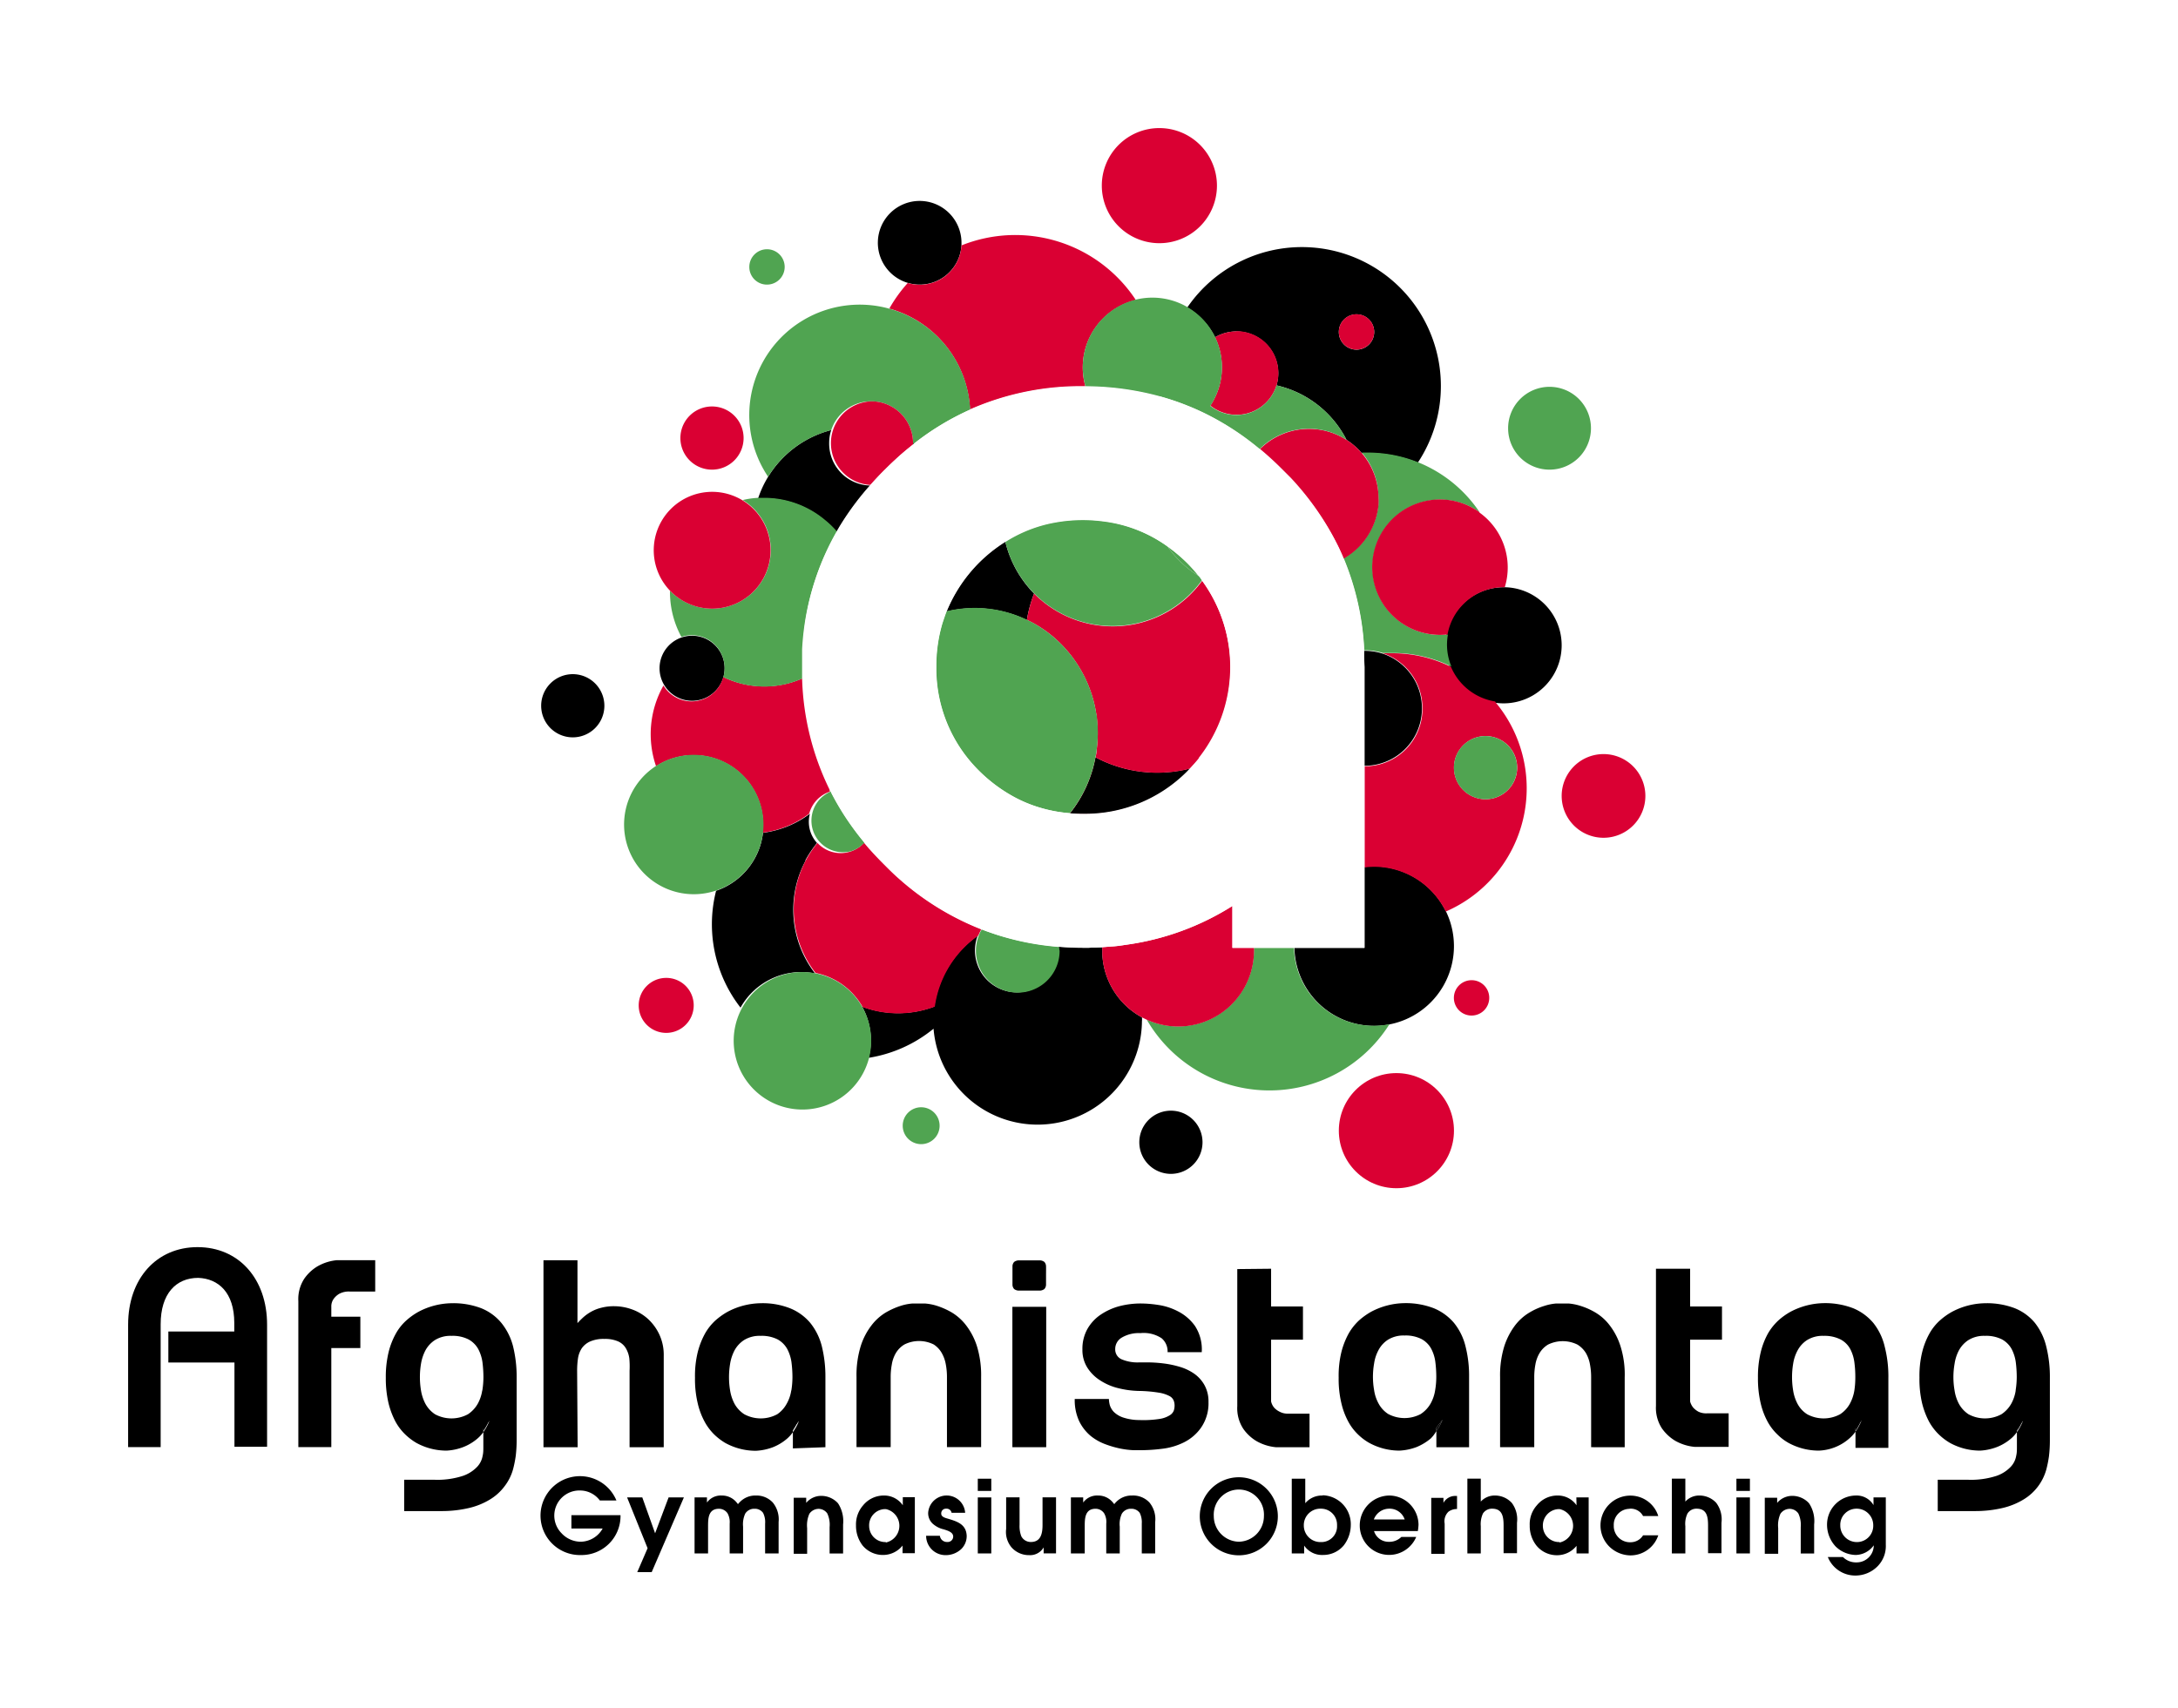 <svg id="Ebene_1" data-name="Ebene 1" xmlns="http://www.w3.org/2000/svg" viewBox="0 0 255 200"><defs><style>.cls-1{fill:#fff;}.cls-2{fill:none;}.cls-3{fill:#50a451;}.cls-4{fill:#da0033;}</style></defs><rect id="Rechteck_3-2" data-name="Rechteck 3-2" class="cls-1" width="255" height="200"/><g id="Gruppe_1" data-name="Gruppe 1"><path id="Pfad_1" data-name="Pfad 1" d="M94.31,100.72a12.56,12.56,0,0,1,1.35-2,3.68,3.68,0,0,1-.84-3.42,11.63,11.63,0,0,1-5.49,2.23,9.2,9.2,0,0,1-.25,1.27,8.18,8.18,0,0,1-5.24,5.52A15.89,15.89,0,0,0,86.7,118a8.15,8.15,0,0,1,8.73-4,12.19,12.19,0,0,1-1.12-13.2Z"/><path id="Pfad_2" data-name="Pfad 2" d="M133.7,119.14a8.87,8.87,0,0,1-4.64-7.46c0-.12,0-.24,0-.36s0-.26,0-.38c-.52,0-1.05,0-1.58.06h-.7c-1,0-1.9-.05-2.83-.12,0,.14,0,.28,0,.43a4.9,4.9,0,1,1-9.48-1.74,12.22,12.22,0,0,0-5.09,8.31,12,12,0,0,1-8.45,0,8.06,8.06,0,0,1,.77,6,15.93,15.93,0,0,0,7.6-3.41,12.22,12.22,0,0,0,24.4-.91C133.72,119.44,133.71,119.3,133.7,119.14Z"/><path id="Pfad_3" data-name="Pfad 3" d="M97.08,51.85a4.79,4.79,0,0,1,.24-1.49,12.27,12.27,0,0,0-8.56,8l.72,0a11,11,0,0,1,8.47,4c.17-.3.34-.61.52-.9a34.43,34.43,0,0,1,3.44-4.6A4.91,4.91,0,0,1,97.08,51.85Z"/><path id="Pfad_4" data-name="Pfad 4" d="M107.68,23.53a4.9,4.9,0,1,0,4.89,5.19c0-.1,0-.19,0-.29A4.9,4.9,0,0,0,107.68,23.53Z"/><path id="Pfad_5" data-name="Pfad 5" d="M161.87,76.54a6.87,6.87,0,0,0-2.06-.32h-.12c0,.2,0,.41,0,.62,0,.42,0,.85,0,1.28V89.68h.07a6.72,6.72,0,0,0,6.72-6.54c0-.06,0-.13,0-.19A6.74,6.74,0,0,0,161.87,76.54Z"/><path id="Pfad_6" data-name="Pfad 6" d="M142.26,39.5a4.9,4.9,0,0,1,7.19,5.63,12.24,12.24,0,0,1,8.2,6.38,8.33,8.33,0,0,1,1.79,1.56l.75,0A15.6,15.6,0,0,1,166,54.18a16.27,16.27,0,0,0-27-18.16A8.19,8.19,0,0,1,142.26,39.5Zm16.56-2.69a2.07,2.07,0,1,1-2.07,2.07h0a2.07,2.07,0,0,1,2.07-2.07Z"/><path id="Pfad_7" data-name="Pfad 7" d="M176.18,68.77h-.28a6.8,6.8,0,1,0,.28,0Z"/><path id="Pfad_8" data-name="Pfad 8" d="M169.27,106.69a9.42,9.42,0,0,0-8.39-5.24,8.74,8.74,0,0,0-1.14.08V111h-8.19a9.34,9.34,0,1,0,17.72-4.32Z"/><path id="Pfad_9" data-name="Pfad 9" d="M83.34,75.23a3.81,3.81,0,1,0,1.5,3A3.81,3.81,0,0,0,83.34,75.23Z"/><path id="Pfad_10" data-name="Pfad 10" class="cls-2" d="M92.18,158a2.87,2.87,0,0,0-1.12-1.12,4.09,4.09,0,0,0-2-.42,3.44,3.44,0,0,0-1.93.49A3.34,3.34,0,0,0,86,158.14a5.18,5.18,0,0,0-.52,1.57,9.61,9.61,0,0,0,0,3.12A5.09,5.09,0,0,0,86,164.4a3.45,3.45,0,0,0,1.12,1.22,4.06,4.06,0,0,0,3.86,0,3.6,3.6,0,0,0,1.14-1.22,4.63,4.63,0,0,0,.53-1.57,10.26,10.26,0,0,0,.13-1.56,14.22,14.22,0,0,0-.11-1.73A4.66,4.66,0,0,0,92.18,158Z"/><path id="Pfad_11" data-name="Pfad 11" class="cls-2" d="M182.64,176.68a1.92,1.92,0,0,0-2,1.87v.15a1.9,1.9,0,0,0,1.91,1.89h0a2,2,0,0,0,0-3.91Z"/><path id="Pfad_12" data-name="Pfad 12" class="cls-2" d="M162.67,176.68a1.92,1.92,0,0,0-1.82,1.26h3.61A1.86,1.86,0,0,0,162.67,176.68Z"/><path id="Pfad_13" data-name="Pfad 13" class="cls-2" d="M56,158a2.87,2.87,0,0,0-1.12-1.12,4.09,4.09,0,0,0-2-.42,3.44,3.44,0,0,0-1.93.49,3.34,3.34,0,0,0-1.12,1.21,5.09,5.09,0,0,0-.52,1.57,9.61,9.61,0,0,0,0,3.12,5.09,5.09,0,0,0,.52,1.57,3.45,3.45,0,0,0,1.12,1.22,4.06,4.06,0,0,0,3.86,0,3.6,3.6,0,0,0,1.14-1.22,4.63,4.63,0,0,0,.53-1.57,10.26,10.26,0,0,0,.13-1.56,14.22,14.22,0,0,0-.11-1.73A4.73,4.73,0,0,0,56,158Z"/><path id="Pfad_14" data-name="Pfad 14" class="cls-2" d="M103.76,176.68a1.92,1.92,0,0,0-2,1.86v.16a1.9,1.9,0,0,0,1.9,1.89h0a2,2,0,0,0,0-3.91Z"/><path id="Pfad_15" data-name="Pfad 15" class="cls-2" d="M154.65,176.68a1.93,1.93,0,0,0-2,1.85v0a2,2,0,0,0,1.84,2h.14a1.85,1.85,0,0,0,1.89-1.82v-.12a1.89,1.89,0,0,0-1.78-2Z"/><path id="Pfad_16" data-name="Pfad 16" class="cls-2" d="M145.05,174.57a3,3,0,0,0-2.94,3v0a2.94,2.94,0,0,0,5.87.15.38.38,0,0,0,0-.15,2.94,2.94,0,0,0-2.91-3Z"/><path id="Pfad_17" data-name="Pfad 17" class="cls-2" d="M168.17,161.27a14.22,14.22,0,0,0-.11-1.73,4.51,4.51,0,0,0-.49-1.56,2.81,2.81,0,0,0-1.12-1.12,4.09,4.09,0,0,0-2-.42,3.46,3.46,0,0,0-1.93.49,3.34,3.34,0,0,0-1.12,1.21,4.82,4.82,0,0,0-.51,1.57,9.08,9.08,0,0,0,0,3.12,4.82,4.82,0,0,0,.51,1.57,3.45,3.45,0,0,0,1.12,1.22,4.06,4.06,0,0,0,3.86,0,3.6,3.6,0,0,0,1.14-1.22,4.63,4.63,0,0,0,.53-1.57A10.26,10.26,0,0,0,168.17,161.27Z"/><path id="Pfad_18" data-name="Pfad 18" class="cls-2" d="M235.54,158a2.81,2.81,0,0,0-1.12-1.12,4.09,4.09,0,0,0-2-.42,3.46,3.46,0,0,0-1.93.49,3.23,3.23,0,0,0-1.11,1.21,4.61,4.61,0,0,0-.52,1.57,9.08,9.08,0,0,0,0,3.12,4.61,4.61,0,0,0,.52,1.57,3.33,3.33,0,0,0,1.11,1.22,4.06,4.06,0,0,0,3.86,0,3.6,3.6,0,0,0,1.14-1.22,4.63,4.63,0,0,0,.53-1.57,10.26,10.26,0,0,0,.13-1.56,14.22,14.22,0,0,0-.11-1.73A4.51,4.51,0,0,0,235.54,158Z"/><path id="Pfad_19" data-name="Pfad 19" class="cls-2" d="M216.64,158a2.87,2.87,0,0,0-1.12-1.12,4.14,4.14,0,0,0-2-.42,3.44,3.44,0,0,0-1.93.49,3.25,3.25,0,0,0-1.12,1.21,4.84,4.84,0,0,0-.52,1.57,9.61,9.61,0,0,0,0,3.12,4.84,4.84,0,0,0,.52,1.57,3.36,3.36,0,0,0,1.12,1.22,4.06,4.06,0,0,0,3.86,0,3.48,3.48,0,0,0,1.13-1.22,4.88,4.88,0,0,0,.54-1.57,11.72,11.72,0,0,0,.13-1.56,12.47,12.47,0,0,0-.12-1.73A4.49,4.49,0,0,0,216.64,158Z"/><path id="Pfad_20" data-name="Pfad 20" class="cls-2" d="M217.35,176.68a1.92,1.92,0,0,0-1.34.58,1.82,1.82,0,0,0-.52,1.34,1.92,1.92,0,0,0,1.87,2h.1a1.91,1.91,0,0,0,1.85-1.93,1.94,1.94,0,0,0-1.89-2Z"/><path id="Pfad_21" data-name="Pfad 21" class="cls-2" d="M135.77,15A6.74,6.74,0,1,1,129,21.74,6.74,6.74,0,0,1,135.77,15H15V155.13c0-5.39,3.3-9.08,8.13-9.08s8.14,3.69,8.14,9.08v14.34H27.45V159.6H19.71V156h7.72v-1c0-3.57-1.86-5.19-4.22-5.28-2.61,0-4.4,1.86-4.4,5.43v14.4H15v15.11H217.26a3.49,3.49,0,0,1-3.25-2.17h1.79a2.17,2.17,0,0,0,1.46.63,2,2,0,0,0,2.1-1.9V181a2.66,2.66,0,0,1-2.12,1.13,3.51,3.51,0,0,1-2.34-1,3.66,3.66,0,0,1-1-2.55,3.44,3.44,0,0,1,.87-2.29,3.38,3.38,0,0,1,2.49-1.11,2.27,2.27,0,0,1,2.07,1.11v-.9h1.45v5.57a3.36,3.36,0,0,1-.93,2.53,3.66,3.66,0,0,1-2.6,1.13H240V168.67a12.27,12.27,0,0,1-.42,3.34,5.87,5.87,0,0,1-1,2,6.1,6.1,0,0,1-1.7,1.54,8.38,8.38,0,0,1-2.46,1,13.92,13.92,0,0,1-3.28.36l-4.31,0v-3.66h3.5a9.87,9.87,0,0,0,3.37-.45,4.25,4.25,0,0,0,1.7-1.09,2.48,2.48,0,0,0,.62-1.28,8.42,8.42,0,0,0,.08-1v-1.77a4.11,4.11,0,0,1-.68.76,6.19,6.19,0,0,1-1.66,1,6.41,6.41,0,0,1-1.94.42,7.43,7.43,0,0,1-3.57-.91,6.94,6.94,0,0,1-1.31-1,6.25,6.25,0,0,1-1.14-1.51,9.13,9.13,0,0,1-.81-2.17,12.74,12.74,0,0,1-.3-2.95,11.75,11.75,0,0,1,.32-3,9.15,9.15,0,0,1,.86-2.19,6.27,6.27,0,0,1,1.23-1.54,8.18,8.18,0,0,1,1.41-1,8.53,8.53,0,0,1,3.86-1,9.15,9.15,0,0,1,3.47.59,5.84,5.84,0,0,1,2.35,1.7,7.17,7.17,0,0,1,1.35,2.72,14.93,14.93,0,0,1,.42,3.65V15Zm56.87,78.21a4.9,4.9,0,1,1-4.9-4.9,4.9,4.9,0,0,1,4.9,4.9ZM181.41,45.29a4.85,4.85,0,1,1-4.84,4.85,4.85,4.85,0,0,1,4.84-4.85ZM89.79,29.19a2.07,2.07,0,1,1-2.06,2.07h0a2.06,2.06,0,0,1,2.06-2.06ZM83.36,47.57a3.7,3.7,0,1,1-3.7,3.7,3.7,3.7,0,0,1,3.7-3.7ZM67.06,78.94a3.7,3.7,0,1,1-3.7,3.7,3.7,3.7,0,0,1,3.7-3.7ZM44,151.25h-3a2.18,2.18,0,0,0-1.2.26,2.24,2.24,0,0,0-.65.58,1.52,1.52,0,0,0-.29.84v1.27h3.4v3.66h-3.4v11.61H34.93V152.39a4.43,4.43,0,0,1,.7-2.65,5.16,5.16,0,0,1,1.54-1.44,5.53,5.53,0,0,1,2.27-.71H44Zm16.47,17.41a15.39,15.39,0,0,1-.11,1.8A13.12,13.12,0,0,1,60,172a5.82,5.82,0,0,1-1,2,6.26,6.26,0,0,1-1.7,1.54,8.66,8.66,0,0,1-2.46,1,13.4,13.4,0,0,1-3.28.35l-4.31,0v-3.66h3.5a9.88,9.88,0,0,0,3.37-.46,4.12,4.12,0,0,0,1.7-1.08,2.51,2.51,0,0,0,.62-1.29c0-.33.07-.66.08-1v-1.76a4.46,4.46,0,0,1-.68.76,6.19,6.19,0,0,1-1.66,1,6.73,6.73,0,0,1-1.94.42,6.76,6.76,0,0,1-4.88-1.9,6.25,6.25,0,0,1-1.14-1.51,9.13,9.13,0,0,1-.81-2.17,12.75,12.75,0,0,1-.31-2.95,12.19,12.19,0,0,1,.33-3,8.61,8.61,0,0,1,.86-2.19,5.92,5.92,0,0,1,1.23-1.54,7.35,7.35,0,0,1,1.41-1,8.5,8.5,0,0,1,3.86-1,9.15,9.15,0,0,1,3.47.59,5.84,5.84,0,0,1,2.35,1.7A7.17,7.17,0,0,1,60,157.62a14.93,14.93,0,0,1,.42,3.65Zm12.16,9A4.67,4.67,0,1,1,67.93,173a4.59,4.59,0,0,1,4.24,2.73H70.23a2.91,2.91,0,0,0-2.3-1.16,3,3,0,0,0-3,3,3,3,0,0,0,.84,2,3.14,3.14,0,0,0,2.26,1A3,3,0,0,0,70.56,179H66.9v-1.53h5.71Zm-.31-20.55a3.65,3.65,0,0,0-1.6-.3,3.94,3.94,0,0,0-1.66.3,2.14,2.14,0,0,0-1,.81,2.91,2.91,0,0,0-.44,1.18,10,10,0,0,0-.1,1.44l.06,8.95h-4V147.59h3.95V155c.2-.22.42-.44.68-.68a4.86,4.86,0,0,1,.91-.65,4.75,4.75,0,0,1,1.2-.47,5.84,5.84,0,0,1,1.56-.18,6.14,6.14,0,0,1,2,.36,5.56,5.56,0,0,1,1.85,1.08,5.68,5.68,0,0,1,1.9,4.36v10.71h-4v-8.95a10,10,0,0,0-.1-1.45,3.12,3.12,0,0,0-.4-1.18,2,2,0,0,0-.91-.81Zm4,27H74.61l1.21-2.8-2.4-6H75.2l1.5,4.2,1.58-4.2h1.78ZM78,121a3.22,3.22,0,1,1,3.21-3.22A3.22,3.22,0,0,1,78,121Zm13.14,61H89.59v-3.49a2.34,2.34,0,0,0-.24-1.25,1.16,1.16,0,0,0-1-.49,1.23,1.23,0,0,0-1.09.57,3,3,0,0,0-.25,1.54v3.12H85.46v-3.49a2.12,2.12,0,0,0-.25-1.21,1.21,1.21,0,0,0-1-.53c-1.26,0-1.28,1.18-1.28,2.11v3.12H81.32v-6.56h1.45v.6a2,2,0,0,1,1.73-.81,2.19,2.19,0,0,1,1.75.81,1.56,1.56,0,0,1,.16.2.74.74,0,0,1,.16-.2,2.46,2.46,0,0,1,1.92-.81,2.54,2.54,0,0,1,2,.81,3.13,3.13,0,0,1,.68,2.28Zm.94-13.57a6,6,0,0,1-1.65,1,6.88,6.88,0,0,1-2,.43,6.76,6.76,0,0,1-4.88-1.9,6,6,0,0,1-1.13-1.51,8.34,8.34,0,0,1-.81-2.17,12.23,12.23,0,0,1-.31-2.95,11.65,11.65,0,0,1,.32-3,9,9,0,0,1,.86-2.19,6.14,6.14,0,0,1,1.23-1.54,7.73,7.73,0,0,1,1.41-1,8.69,8.69,0,0,1,3.86-1,8.91,8.91,0,0,1,3.47.6,6,6,0,0,1,2.35,1.72,7,7,0,0,1,1.35,2.72,15,15,0,0,1,.42,3.65v8.17H92.78v-1.89A4.46,4.46,0,0,1,92.1,168.34Zm6.66,13.57H97.18v-3.09a3.16,3.16,0,0,0-.27-1.6,1.28,1.28,0,0,0-1-.54,1.32,1.32,0,0,0-1.1.58,3.35,3.35,0,0,0-.26,1.68v3H92.93v-6.56h1.46v.6a2.31,2.31,0,0,1,1.81-.82,2.65,2.65,0,0,1,1.87.82,1.54,1.54,0,0,1,.17.19,3.91,3.91,0,0,1,.52,2.37Zm-4.93-51.85A8.15,8.15,0,0,1,86.7,118a15.91,15.91,0,0,1-2.86-13.68,8.14,8.14,0,0,1-7-14.58,11.58,11.58,0,0,1,.87-9.45,3.83,3.83,0,0,1,2-5.63,11,11,0,0,1-1.34-5.27.61.61,0,0,1,0-.14A6.86,6.86,0,0,1,87,58.59a12,12,0,0,1,1.8-.26,12.12,12.12,0,0,1,1.17-2.5,12.93,12.93,0,0,1,14.19-19.69,16.8,16.8,0,0,1,2.16-3,4.9,4.9,0,1,1,6.3-4.69c0,.1,0,.19,0,.29A16.88,16.88,0,0,1,133,35.11a8,8,0,0,1,6.08.9,16.28,16.28,0,0,1,27,18.16,15.77,15.77,0,0,1,7.2,5.83,7.91,7.91,0,0,1,3,8.77,6.73,6.73,0,0,1-.06,13.46,7.42,7.42,0,0,1-1.05-.08,15.77,15.77,0,0,1-5.8,24.54A9.31,9.31,0,0,1,162.7,120a16.59,16.59,0,0,1-28.41-.53c-.2-.09-.4-.18-.58-.28,0,.15,0,.3,0,.45a12.22,12.22,0,0,1-24.41.91,15.84,15.84,0,0,1-7.59,3.4,8.15,8.15,0,0,1-7.9,6.16Zm80.53-13.21a2.07,2.07,0,1,1-2.07-2.07,2.07,2.07,0,0,1,2.07,2.07Zm-4.13,15.56a6.74,6.74,0,1,1-6.74-6.74,6.73,6.73,0,0,1,6.74,6.74h0ZM152.54,153v3.86h-3.73v7.23a1.91,1.91,0,0,0,.36.71,2.49,2.49,0,0,0,.63.49,2.28,2.28,0,0,0,1.06.23h2.46v3.92h-3.95a5.64,5.64,0,0,1-2.27-.71,5,5,0,0,1-1.54-1.45,4.33,4.33,0,0,1-.7-2.64V148.62h3.95V153ZM140.8,133.76a3.7,3.7,0,1,1-3.7-3.7,3.7,3.7,0,0,1,3.7,3.7Zm-18.33,16.68a.77.77,0,0,1-.2.52,1,1,0,0,1-.58.18h-2.37a1,1,0,0,1-.58-.18.77.77,0,0,1-.2-.52c0-.24,0-.6,0-1.07s0-.83,0-1.07a.77.77,0,0,1,.2-.52.87.87,0,0,1,.58-.18l1.19,0,1.18,0a.87.87,0,0,1,.58.18.77.77,0,0,1,.2.52c0,.24,0,.59,0,1.07S122.48,150.2,122.47,150.44Zm0,2.59v16.44h-4V153ZM110,131.82a2.16,2.16,0,1,1-2.16-2.15,2.16,2.16,0,0,1,2.16,2.15Zm-2.85,50.1h-1.44V181a2.92,2.92,0,0,1-2.25,1.1A3.06,3.06,0,0,1,101,181a3.77,3.77,0,0,1-.82-2.39,3.37,3.37,0,0,1,.85-2.36,3.05,3.05,0,0,1,2.44-1.13,2.64,2.64,0,0,1,2.2,1.13v-.92h1.44Zm-1.33-24.49a3,3,0,0,0-1,1,3.88,3.88,0,0,0-.48,1.36,7.93,7.93,0,0,0-.13,1.46v8.2h-4v-8.2a11.54,11.54,0,0,1,.5-3.65,7.86,7.86,0,0,1,1.28-2.45,5.75,5.75,0,0,1,1.69-1.49,7.9,7.9,0,0,1,1.71-.76,6.21,6.21,0,0,1,1.4-.28l.71,0,.7,0a6.08,6.08,0,0,1,1.41.28,7.77,7.77,0,0,1,1.72.76,6,6,0,0,1,1.69,1.49,8.08,8.08,0,0,1,1.28,2.45,11.54,11.54,0,0,1,.5,3.65v8.2h-4v-8.2a7.93,7.93,0,0,0-.13-1.46,4.09,4.09,0,0,0-.48-1.36,3,3,0,0,0-1-1,3.92,3.92,0,0,0-3.44,0Zm6.65,24a2.69,2.69,0,0,1-1.7.69,2.28,2.28,0,0,1-2.38-2.19v-.09H110a.85.85,0,0,0,.83.74.66.66,0,0,0,.73-.59.06.06,0,0,0,0,0c0-.55-.7-.71-1.11-.85a3.06,3.06,0,0,1-1.19-.57,1.74,1.74,0,0,1-.64-1.37,2.17,2.17,0,0,1,4.33,0h-1.53a.57.57,0,0,0-.6-.47.55.55,0,0,0-.62.48v.08c0,.43.57.54.89.64,1,.31,2,.67,2,2a2.14,2.14,0,0,1-.67,1.57Zm3.59.47h-1.58v-6.56h1.58Zm0-7.32h-1.58v-1.43h1.58Zm7.58,7.32h-1.45v-.7a1.78,1.78,0,0,1-1.69.91,2.68,2.68,0,0,1-2.07-.91,2.76,2.76,0,0,1-.63-2.15v-3.71h1.57v3.22a3.22,3.22,0,0,0,.2,1.34,1.25,1.25,0,0,0,1.13.68c1.2,0,1.36-1.08,1.36-2v-3.22h1.58Zm11.58,0h-1.58v-3.49a2.39,2.39,0,0,0-.23-1.26,1.19,1.19,0,0,0-1-.48,1.22,1.22,0,0,0-1.08.57,2.91,2.91,0,0,0-.25,1.54v3.12h-1.58v-3.49a2,2,0,0,0-.25-1.21,1.21,1.21,0,0,0-1-.53c-1.25,0-1.28,1.18-1.28,2.11v3.12h-1.57v-6.56h1.44v.6a2,2,0,0,1,1.73-.81,2.15,2.15,0,0,1,1.75.81,1.56,1.56,0,0,1,.16.2,1,1,0,0,1,.16-.2,2.46,2.46,0,0,1,1.92-.81,2.54,2.54,0,0,1,2,.81,3.09,3.09,0,0,1,.68,2.28Zm3.41-13a8.24,8.24,0,0,1-2.58.75,22.21,22.21,0,0,1-2.44.16l-.85,0a9.45,9.45,0,0,1-1.5-.18,10.5,10.5,0,0,1-1.82-.52,5.7,5.7,0,0,1-1.75-1,5,5,0,0,1-1.31-1.72,5.69,5.69,0,0,1-.52-2.57h4a3.38,3.38,0,0,0,.1.7,1.76,1.76,0,0,0,.46.79,2.64,2.64,0,0,0,1.07.66,5.8,5.8,0,0,0,1.94.31,11.51,11.51,0,0,0,2.35-.13,3.14,3.14,0,0,0,1.22-.44,1.12,1.12,0,0,0,.47-.56,2.09,2.09,0,0,0,.08-.55,1.7,1.7,0,0,0-.1-.59,1,1,0,0,0-.5-.53,3.79,3.79,0,0,0-1.26-.4,14.73,14.73,0,0,0-2.39-.2,11.48,11.48,0,0,1-2.33-.33,7,7,0,0,1-2.11-.89,5,5,0,0,1-1.52-1.51,3.84,3.84,0,0,1-.59-2.14,4.72,4.72,0,0,1,.59-2.38,4.83,4.83,0,0,1,1.54-1.67,6.83,6.83,0,0,1,2.19-1,10.22,10.22,0,0,1,2.59-.33,15.22,15.22,0,0,1,1.91.16,7.43,7.43,0,0,1,2.35.75,5.57,5.57,0,0,1,2,1.72,5,5,0,0,1,.8,3.08h-4a2,2,0,0,0-.7-1.64,3.88,3.88,0,0,0-2.48-.6,4.07,4.07,0,0,0-2.14.5,1.53,1.53,0,0,0-.81,1.38,1.22,1.22,0,0,0,.78,1.2,4.91,4.91,0,0,0,2,.36h1.24c.57,0,1.14.06,1.7.13a11.58,11.58,0,0,1,1.84.39,6,6,0,0,1,1.67.8,4.07,4.07,0,0,1,1.21,1.33,3.9,3.9,0,0,1,.47,2,4.93,4.93,0,0,1-.82,3,5.53,5.53,0,0,1-2,1.69Zm6.42,13.24a4.57,4.57,0,1,1,4.56-4.57v0a4.56,4.56,0,0,1-4.56,4.54Zm12.22-1.1a3.16,3.16,0,0,1-2.4,1.1,2.6,2.6,0,0,1-2.23-1.1v.88H151.2v-8.75h1.57v2.88a2.54,2.54,0,0,1,2-.9,3.38,3.38,0,0,1,3.29,3.47v0a3.91,3.91,0,0,1-.84,2.39Zm8.69-1.7h-5.09a1.79,1.79,0,0,0,1.73,1.26,2,2,0,0,0,1.47-.57h1.74a3.44,3.44,0,0,1-6.61-1.34,3.49,3.49,0,0,1,3.44-3.54h0a3.45,3.45,0,0,1,3.37,3.45,4.67,4.67,0,0,1-.09.74Zm-.12-10a6.87,6.87,0,0,1-2,.42,7.39,7.39,0,0,1-3.56-.91,7.11,7.11,0,0,1-1.32-1,6.21,6.21,0,0,1-1.13-1.51,8.34,8.34,0,0,1-.81-2.17,12.75,12.75,0,0,1-.31-2.95,12.18,12.18,0,0,1,.32-2.95,9,9,0,0,1,.86-2.19,6.14,6.14,0,0,1,1.23-1.54,7.68,7.68,0,0,1,5.27-2,8.91,8.91,0,0,1,3.47.6,5.91,5.91,0,0,1,2.35,1.72,6.89,6.89,0,0,1,1.35,2.72,14.06,14.06,0,0,1,.42,3.65v8.17h-3.86v-1.89a4.07,4.07,0,0,1-.68.76,6,6,0,0,1-1.65,1Zm4.68,7.29a1.66,1.66,0,0,0-1,.31,1.57,1.57,0,0,0-.45,1.4v3.54h-1.57v-6.57H169v.6a1.55,1.55,0,0,1,1.43-.8h.12Zm7.09,5.24H176v-3.21c0-1-.11-2-1.34-2a1.25,1.25,0,0,0-1.08.57,2.88,2.88,0,0,0-.24,1.48v3.18H171.8v-8.75h1.58v2.69a2.17,2.17,0,0,1,1.68-.71A2.67,2.67,0,0,1,177,176a3.22,3.22,0,0,1,.62,2.34Zm8.41,0h-1.44V181a3,3,0,0,1-2.25,1.1,3.12,3.12,0,0,1-2.42-1.1,3.79,3.79,0,0,1-.82-2.4,3.33,3.33,0,0,1,.85-2.35,3.06,3.06,0,0,1,2.44-1.14,2.63,2.63,0,0,1,2.2,1.14v-.93H186Zm.12-22.1a4.19,4.19,0,0,0-.49-1.36,2.87,2.87,0,0,0-1-1,3.85,3.85,0,0,0-3.44,0,2.87,2.87,0,0,0-1,1,4.11,4.11,0,0,0-.49,1.36,9,9,0,0,0-.13,1.46v8.2h-4v-8.2a11.24,11.24,0,0,1,.5-3.64,7.75,7.75,0,0,1,1.28-2.45,6,6,0,0,1,1.68-1.5,9.09,9.09,0,0,1,1.72-.76,6.66,6.66,0,0,1,1.4-.27l.71,0,.7,0a6.17,6.17,0,0,1,1.41.27,8.82,8.82,0,0,1,1.72.76,6.21,6.21,0,0,1,1.69,1.5,8,8,0,0,1,1.28,2.45,11.52,11.52,0,0,1,.5,3.64v8.2h-4v-8.2a9.12,9.12,0,0,0-.13-1.47Zm4.8,20.78a1.7,1.7,0,0,0,1.43-.8h1.78a3.43,3.43,0,0,1-3.26,2.34,3.62,3.62,0,0,1-2.44-1,3.49,3.49,0,0,1,2.43-6,3.42,3.42,0,0,1,3.27,2.39h-1.78a1.62,1.62,0,0,0-1.52-.85,1.84,1.84,0,0,0-1.89,1.8v.13a1.9,1.9,0,0,0,1.83,2h.15Zm10.6,1.33H200v-3.21c0-1-.1-2-1.34-2a1.24,1.24,0,0,0-1.07.57,2.8,2.8,0,0,0-.25,1.48v3.19h-1.58v-8.75h1.58v2.68a2.18,2.18,0,0,1,1.68-.71,2.67,2.67,0,0,1,1.93.88,3.23,3.23,0,0,1,.63,2.35Zm.84-12.44h-3.95a5.55,5.55,0,0,1-2.27-.72,4.92,4.92,0,0,1-1.54-1.44,4.4,4.4,0,0,1-.7-2.64V148.62h4V153h3.72v3.86h-3.72v7.23a1.75,1.75,0,0,0,.35.71,2.49,2.49,0,0,0,.63.49,2.28,2.28,0,0,0,1.06.23h2.46Zm2.5,12.44H203.3v-6.56h1.58Zm0-7.32H203.3v-1.43h1.58Zm7.56,7.32h-1.57v-3.09a3.25,3.25,0,0,0-.27-1.6,1.29,1.29,0,0,0-1-.55,1.31,1.31,0,0,0-1.09.58,3.47,3.47,0,0,0-.27,1.68v3h-1.57v-6.56h1.46v.6a2.25,2.25,0,0,1,1.81-.82,2.61,2.61,0,0,1,1.87.82,1,1,0,0,1,.17.19,3.9,3.9,0,0,1,.52,2.36Zm8.66-12.44h-3.86v-1.9a4.5,4.5,0,0,1-.68.76,6.36,6.36,0,0,1-1.66,1,6.48,6.48,0,0,1-1.94.42,7.4,7.4,0,0,1-3.57-.91,6.4,6.4,0,0,1-2.45-2.5,8.72,8.72,0,0,1-.81-2.17,12.75,12.75,0,0,1-.31-2.95,12.25,12.25,0,0,1,.33-2.95,8.39,8.39,0,0,1,.86-2.19,6.27,6.27,0,0,1,1.23-1.54,7.81,7.81,0,0,1,1.41-1,8.5,8.5,0,0,1,3.86-1,9.16,9.16,0,0,1,3.47.6,6.18,6.18,0,0,1,2.35,1.72,7,7,0,0,1,1.34,2.73,14.44,14.44,0,0,1,.43,3.64Z"/><path id="Pfad_22" data-name="Pfad 22" d="M120.23,72.59a15.41,15.41,0,0,1,.84-3.08,12.93,12.93,0,0,1-3.36-6.05,17.36,17.36,0,0,0-6.87,8.15,14.09,14.09,0,0,1,9.39,1Z"/><path id="Pfad_23" data-name="Pfad 23" class="cls-3" d="M151.55,111h-4.74c0,.1,0,.21,0,.31a8.89,8.89,0,0,1-12.55,8.1,16.6,16.6,0,0,0,28.42.53,9.33,9.33,0,0,1-11-7.32,8.93,8.93,0,0,1-.18-1.62Z"/><path id="Pfad_24" data-name="Pfad 24" class="cls-4" d="M128.27,88.7a14.85,14.85,0,0,1-3,6.57c.51,0,1,.07,1.55.07a16.88,16.88,0,0,0,12.25-5l.33-.35A15.41,15.41,0,0,1,128.27,88.7Z"/><path id="Pfad_25" data-name="Pfad 25" d="M128.27,88.7a14.85,14.85,0,0,1-3,6.57c.51,0,1,.07,1.55.07a16.88,16.88,0,0,0,12.25-5l.33-.35A15.41,15.41,0,0,1,128.27,88.7Z"/><path id="Pfad_26" data-name="Pfad 26" class="cls-4" d="M140.76,68A12.94,12.94,0,0,1,122.7,70.9a13.45,13.45,0,0,1-1.63-1.39,15.41,15.41,0,0,0-.84,3.08,14.08,14.08,0,0,1,3.42,2.28,14.85,14.85,0,0,1,4.74,13c0,.28-.07.55-.12.82A15.41,15.41,0,0,0,139.36,90c.32-.35.63-.7.92-1l.09-.11a17.27,17.27,0,0,0,.4-20.83Z"/><path id="Pfad_27" data-name="Pfad 27" class="cls-3" d="M140.37,67.46A12.27,12.27,0,0,1,136.7,64a16.33,16.33,0,0,0-7.59-2.94,18.23,18.23,0,0,0-6.49.33,16.26,16.26,0,0,0-4.91,2.08,12.91,12.91,0,0,0,23,4.5C140.64,67.79,140.5,67.62,140.37,67.46Z"/><path id="Pfad_28" data-name="Pfad 28" class="cls-3" d="M128.37,83.71a14.75,14.75,0,0,0-4.72-8.84,14.41,14.41,0,0,0-3.42-2.29,14.08,14.08,0,0,0-9.39-1c-.18.47-.35,1-.5,1.43a17.81,17.81,0,0,0-.71,5.08,16.84,16.84,0,0,0,5,12.17,17.94,17.94,0,0,0,4.31,3.18,15.6,15.6,0,0,0,2.74,1.12,17.28,17.28,0,0,0,3.58.68,14.83,14.83,0,0,0,3-6.57c.05-.27.1-.54.13-.82a14.94,14.94,0,0,0,0-4.17Z"/><path id="Pfad_29" data-name="Pfad 29" class="cls-4" d="M113.57,47.94a32.09,32.09,0,0,1,13.2-2.72h.3a8.13,8.13,0,0,1,5.59-10l.32-.09a16.9,16.9,0,0,0-20.41-6.39,4.89,4.89,0,0,1-5.17,4.6,4.7,4.7,0,0,1-1.12-.2,16.8,16.8,0,0,0-2.16,3A12.92,12.92,0,0,1,113.57,47.94Z"/><path id="Pfad_30" data-name="Pfad 30" class="cls-3" d="M104.12,36.15A12.93,12.93,0,0,0,89.93,55.83a12.23,12.23,0,0,1,7.39-5.46A4.9,4.9,0,0,1,102,47h.17a4.89,4.89,0,0,1,4.73,4.89h0l.1.07a31.26,31.26,0,0,1,6.59-4A12.91,12.91,0,0,0,104.12,36.15Z"/><path id="Pfad_31" data-name="Pfad 31" class="cls-4" d="M97.12,92.46a31.5,31.5,0,0,1-3.21-13,11,11,0,0,1-9.23-.18,3.84,3.84,0,0,1-7,1,11.58,11.58,0,0,0-.87,9.45,8.13,8.13,0,0,1,12.5,6.07,6.85,6.85,0,0,1,0,.79,7.26,7.26,0,0,1-.06.93,11.45,11.45,0,0,0,5.49-2.23,3.73,3.73,0,0,1,2.42-2.58Z"/><path id="Pfad_32" data-name="Pfad 32" class="cls-3" d="M107,51.94l-.1-.07c0,.05,0,.1,0,.16Z"/><path id="Pfad_33" data-name="Pfad 33" d="M107,51.94l-.1-.07c0,.05,0,.1,0,.16Z"/><path id="Pfad_34" data-name="Pfad 34" class="cls-4" d="M103.61,101.35c-.67-.66-1.3-1.34-1.9-2l-.55-.65A3.7,3.7,0,0,1,96,99a2.65,2.65,0,0,1-.29-.29,12.21,12.21,0,0,0-.23,15.23,8.17,8.17,0,0,1,5.52,4,12.05,12.05,0,0,0,8.45-.06,12.26,12.26,0,0,1,5.09-8.31,6.13,6.13,0,0,1,.35-.73A32.26,32.26,0,0,1,103.61,101.35Z"/><path id="Pfad_35" data-name="Pfad 35" class="cls-3" d="M140.37,67.46A19.41,19.41,0,0,0,139,65.94,19.73,19.73,0,0,0,136.7,64,12.27,12.27,0,0,0,140.37,67.46Z"/><path id="Pfad_36" data-name="Pfad 36" class="cls-3" d="M169.48,74.31A7.92,7.92,0,1,1,173.24,60a15.73,15.73,0,0,0-13.05-7l-.75,0a8.13,8.13,0,0,1,1.95,5.29c0,.26,0,.52,0,.78a8.13,8.13,0,0,1-4.07,6.29,31.81,31.81,0,0,1,2.41,10.79h.12a6.87,6.87,0,0,1,2.06.32c.37,0,.74,0,1.12,0a15.58,15.58,0,0,1,6.9,1.59,6.62,6.62,0,0,1-.4-3.78Z"/><path id="Pfad_37" data-name="Pfad 37" class="cls-4" d="M175.07,82.15a6.76,6.76,0,0,1-5.19-4.06A15.58,15.58,0,0,0,163,76.5c-.37,0-.74,0-1.11,0A6.75,6.75,0,0,1,166.54,83c0,.07,0,.13,0,.2a6.73,6.73,0,0,1-6.73,6.54h-.06v11.84a10.9,10.9,0,0,1,1.14-.07,9.37,9.37,0,0,1,8.38,5.24,15.73,15.73,0,0,0,5.8-24.54ZM173.93,93.6a3.7,3.7,0,1,1,3.7-3.7,3.7,3.7,0,0,1-3.7,3.7Z"/><path id="Pfad_38" data-name="Pfad 38" class="cls-4" d="M159.44,53.07A8.14,8.14,0,0,0,148,52.15a6.29,6.29,0,0,0-.47.43c.89.74,1.75,1.53,2.59,2.37q.51.51,1,1a33.36,33.36,0,0,1,4.31,5.72c.48.8.92,1.62,1.33,2.46.2.42.39.85.57,1.28a8.13,8.13,0,0,0,4.07-6.29,6.79,6.79,0,0,0,0-.78A8.13,8.13,0,0,0,159.44,53.07Z"/><path id="Pfad_39" data-name="Pfad 39" class="cls-3" d="M87.43,97.58h.16l-.09-.08Z"/><path id="Pfad_40" data-name="Pfad 40" class="cls-3" d="M89.35,95.78a8.16,8.16,0,1,0-.27,3,8.53,8.53,0,0,0,.31-2.2C89.39,96.3,89.37,96,89.35,95.78Z"/><path id="Pfad_41" data-name="Pfad 41" class="cls-3" d="M101,118a8.05,8.05,0,1,0,1,4A8.06,8.06,0,0,0,101,118Z"/><path id="Pfad_42" data-name="Pfad 42" class="cls-4" d="M173.24,60a7.93,7.93,0,1,0-3.76,14.3,6.72,6.72,0,0,1,6.42-5.53h.28a7.91,7.91,0,0,0-3-8.77Z"/><circle id="Ellipse_1" data-name="Ellipse 1" class="cls-4" cx="163.49" cy="132.41" r="6.74"/><path id="Pfad_43" data-name="Pfad 43" class="cls-3" d="M96.57,60.87a11.07,11.07,0,0,0-7.09-2.57c-.24,0-.48,0-.72,0a10,10,0,0,0-1.8.26,6.86,6.86,0,1,1-8.52,10.61c0,.05,0,.09,0,.14a11,11,0,0,0,1.34,5.28A3.82,3.82,0,0,1,84.63,77a3.89,3.89,0,0,1,.06,2.29,10.93,10.93,0,0,0,9.22.18c0-.45,0-.9,0-1.36s0-1,0-1.46c0-.2,0-.4,0-.61a31.36,31.36,0,0,1,.34-3.25A30.47,30.47,0,0,1,98,62.25,11.24,11.24,0,0,0,96.57,60.87Z"/><path id="Pfad_44" data-name="Pfad 44" class="cls-4" d="M129,21.74A6.74,6.74,0,1,0,135.78,15,6.73,6.73,0,0,0,129,21.74Z"/><path id="Pfad_45" data-name="Pfad 45" class="cls-4" d="M144.76,38.81a4.9,4.9,0,0,0-2.5.69,8.12,8.12,0,0,1-.55,8,4.9,4.9,0,1,0,6.13-7.65,5,5,0,0,0-3.07-1.07Z"/><path id="Pfad_46" data-name="Pfad 46" class="cls-4" d="M102.15,47H102a4.9,4.9,0,0,0-.07,9.79c.54-.61,1.1-1.21,1.7-1.8.4-.4.79-.78,1.2-1.15.67-.63,1.36-1.21,2.07-1.77v-.16h0A4.89,4.89,0,0,0,102.15,47Z"/><path id="Pfad_47" data-name="Pfad 47" class="cls-3" d="M124,110.9a31.82,31.82,0,0,1-7-1.33c-.52-.16-1-.34-1.56-.53l-.23-.09-.27-.1a4.08,4.08,0,0,0-.35.73,4.9,4.9,0,1,0,9.47,1.74C124,111.18,124,111,124,110.9Z"/><path id="Pfad_48" data-name="Pfad 48" class="cls-4" d="M182.84,93.21a4.9,4.9,0,1,0,4.9-4.9,4.9,4.9,0,0,0-4.9,4.9Z"/><path id="Pfad_49" data-name="Pfad 49" d="M133.39,133.77a3.7,3.7,0,1,0,3.7-3.7,3.7,3.7,0,0,0-3.7,3.7Z"/><path id="Pfad_50" data-name="Pfad 50" class="cls-3" d="M170.22,89.9a3.7,3.7,0,1,0,3.7-3.7,3.7,3.7,0,0,0-3.7,3.7Z"/><path id="Pfad_51" data-name="Pfad 51" d="M67.06,86.35a3.7,3.7,0,1,0-3.7-3.7,3.7,3.7,0,0,0,3.7,3.7Z"/><path id="Pfad_52" data-name="Pfad 52" class="cls-3" d="M99.07,95.84a31.32,31.32,0,0,1-1.79-3.06l0-.09a3.7,3.7,0,0,0,2.34,7,3.65,3.65,0,0,0,1.58-1A33.83,33.83,0,0,1,99.07,95.84Z"/><path id="Pfad_53" data-name="Pfad 53" class="cls-4" d="M83.36,55a3.7,3.7,0,1,0-3.7-3.7A3.7,3.7,0,0,0,83.36,55Z"/><path id="Pfad_54" data-name="Pfad 54" class="cls-4" d="M78,114.52a3.22,3.22,0,1,0,3.22,3.22A3.21,3.21,0,0,0,78,114.52Z"/><path id="Pfad_55" data-name="Pfad 55" class="cls-4" d="M158.82,40.94a2.07,2.07,0,1,0-2.07-2.06h0A2.07,2.07,0,0,0,158.82,40.94Z"/><path id="Pfad_56" data-name="Pfad 56" class="cls-3" d="M89.79,33.33a2.07,2.07,0,1,0-2.06-2.07h0A2.06,2.06,0,0,0,89.79,33.33Z"/><path id="Pfad_57" data-name="Pfad 57" class="cls-4" d="M172.29,114.79a2.07,2.07,0,1,0,2.07,2.06,2.06,2.06,0,0,0-2.07-2.06Z"/><path id="Pfad_58" data-name="Pfad 58" class="cls-4" d="M88.37,59.76a6.84,6.84,0,1,0,1.85,4.68A6.83,6.83,0,0,0,88.37,59.76Z"/><path id="Pfad_59" data-name="Pfad 59" class="cls-4" d="M146.81,111h-2.54v-4.9a31.17,31.17,0,0,1-12.41,4.54c-.6.09-1.2.16-1.81.21l-1,.08c0,.13,0,.25,0,.38s0,.25,0,.37a8.89,8.89,0,0,0,4.64,7.46l.58.28a8.88,8.88,0,0,0,12.55-8.1C146.83,111.22,146.82,111.12,146.81,111Z"/><path id="Pfad_60" data-name="Pfad 60" class="cls-3" d="M181.41,55a4.85,4.85,0,1,0-4.84-4.84A4.84,4.84,0,0,0,181.41,55Z"/><path id="Pfad_61" data-name="Pfad 61" class="cls-3" d="M149.45,45.13a4.91,4.91,0,0,1-7.75,2.4,8.15,8.15,0,1,0-14.62-2.3,33.64,33.64,0,0,1,8.58,1.14l.2.06a28.73,28.73,0,0,1,3.24,1.1c.65.26,1.3.55,1.94.86a31.86,31.86,0,0,1,6.45,4.19,8.13,8.13,0,0,1,10.16-1.07A12.24,12.24,0,0,0,149.45,45.13Z"/><path id="Pfad_62" data-name="Pfad 62" class="cls-3" d="M105.69,131.82a2.16,2.16,0,1,0,2.15-2.15,2.16,2.16,0,0,0-2.15,2.15Z"/><path id="Pfad_63" data-name="Pfad 63" class="cls-1" d="M140.76,68l.14-.18-.53-.32C140.5,67.62,140.64,67.79,140.76,68Z"/><path id="Pfad_64" data-name="Pfad 64" class="cls-1" d="M159.71,76.84c0-.21,0-.41,0-.62a31.81,31.81,0,0,0-2.41-10.79c-.18-.43-.37-.86-.57-1.28-.4-.84-.85-1.66-1.33-2.46A33.36,33.36,0,0,0,151.07,56l-1-1c-.85-.84-1.71-1.63-2.6-2.37A31.86,31.86,0,0,0,141,48.39c-.63-.31-1.28-.6-1.94-.86a30.88,30.88,0,0,0-3.24-1.1l-.2,0a33.59,33.59,0,0,0-8.58-1.15h-.3a32.09,32.09,0,0,0-13.2,2.72,31,31,0,0,0-6.59,4l-.11.09c-.7.56-1.4,1.14-2.07,1.77-.4.37-.8.76-1.19,1.15-.6.59-1.16,1.19-1.7,1.8a32.79,32.79,0,0,0-3.44,4.6c-.19.3-.36.6-.53.9A30.4,30.4,0,0,0,94.29,72.8,31.08,31.08,0,0,0,94,76.05l0,.61c0,.48,0,1,0,1.45s0,.91,0,1.36a31.5,31.5,0,0,0,3.2,13l.12.23,0,.08a31,31,0,0,0,1.79,3.06,32.37,32.37,0,0,0,2.1,2.83l.55.65c.6.69,1.23,1.37,1.9,2a32.27,32.27,0,0,0,11.24,7.49l.27.11.23.09c.51.19,1,.36,1.57.53a32.19,32.19,0,0,0,7,1.32c.93.07,1.87.12,2.83.12h.7c.53,0,1.06,0,1.58-.06l1-.08c.61,0,1.22-.12,1.81-.21a31.27,31.27,0,0,0,12.42-4.54V111h15.46V78.11C159.74,77.69,159.73,77.26,159.71,76.84ZM140.37,88.78l-.09.11c-.29.36-.6.71-.93,1.06l-.33.35a16.84,16.84,0,0,1-12.24,5c-.53,0-1,0-1.55-.07a16.65,16.65,0,0,1-3.58-.68,15.92,15.92,0,0,1-2.74-1.12,18.17,18.17,0,0,1-4.31-3.17,16.86,16.86,0,0,1-5-12.18,17.48,17.48,0,0,1,.72-5.08c.14-.48.31-1,.5-1.43a17.47,17.47,0,0,1,3.75-5.67,18.11,18.11,0,0,1,3.11-2.48,16.26,16.26,0,0,1,4.91-2.08,18.23,18.23,0,0,1,6.49-.33A16.33,16.33,0,0,1,136.7,64,19,19,0,0,1,139,65.94a19.41,19.41,0,0,1,1.34,1.52l.53.32-.14.18a17.24,17.24,0,0,1-.4,20.82Z"/><path id="Pfad_65" data-name="Pfad 65" d="M169,176v-.59h-1.43v6.56h1.57v-3.54a1.55,1.55,0,0,1,.45-1.4,1.66,1.66,0,0,1,1-.31v-1.53h-.12A1.56,1.56,0,0,0,169,176Z"/><path id="Pfad_66" data-name="Pfad 66" d="M98.07,176a2.65,2.65,0,0,0-1.87-.82,2.28,2.28,0,0,0-1.81.82v-.6H92.93v6.56H94.5v-3a3.35,3.35,0,0,1,.26-1.68,1.32,1.32,0,0,1,1.1-.58,1.25,1.25,0,0,1,1,.54,3.14,3.14,0,0,1,.27,1.6v3.09h1.58v-3.4a3.83,3.83,0,0,0-.52-2.36A1.56,1.56,0,0,0,98.07,176Z"/><path id="Pfad_67" data-name="Pfad 67" d="M175.06,175.14a2.2,2.2,0,0,0-1.69.71v-2.69H171.8v8.76h1.57v-3.19a3,3,0,0,1,.25-1.48,1.25,1.25,0,0,1,1.08-.57c1.23,0,1.34,1,1.34,2v3.21h1.57v-3.56A3.22,3.22,0,0,0,177,176,2.67,2.67,0,0,0,175.06,175.14Z"/><path id="Pfad_68" data-name="Pfad 68" d="M88.49,175.14a2.5,2.5,0,0,0-1.92.82.82.82,0,0,0-.17.2,1,1,0,0,0-.15-.2,2.2,2.2,0,0,0-1.75-.82,2,2,0,0,0-1.73.82v-.6H81.32v6.56H82.9v-3.13c0-.92,0-2.1,1.28-2.1a1.22,1.22,0,0,1,1,.53,2.12,2.12,0,0,1,.25,1.21v3.49H87v-3.13a3,3,0,0,1,.25-1.53,1.23,1.23,0,0,1,1.09-.57,1.18,1.18,0,0,1,1,.48,2.39,2.39,0,0,1,.24,1.26v3.49h1.58v-3.68a3.13,3.13,0,0,0-.68-2.28A2.6,2.6,0,0,0,88.49,175.14Z"/><path id="Pfad_69" data-name="Pfad 69" d="M184.58,176.28a2.65,2.65,0,0,0-2.2-1.14,3.09,3.09,0,0,0-2.44,1.14,3.3,3.3,0,0,0-.84,2.36,3.7,3.7,0,0,0,.81,2.39,3.09,3.09,0,0,0,2.42,1.1,2.91,2.91,0,0,0,2.25-1.1v.89H186v-6.56h-1.44Zm-2,4.31a1.9,1.9,0,0,1-1.94-1.86v0a1.92,1.92,0,0,1,1.81-2h.15a2,2,0,0,1,0,3.91Z"/><path id="Pfad_70" data-name="Pfad 70" d="M199,175.14a2.18,2.18,0,0,0-1.68.71v-2.69h-1.58v8.76h1.58v-3.19a2.79,2.79,0,0,1,.25-1.48,1.22,1.22,0,0,1,1.07-.57c1.23,0,1.34,1,1.34,2v3.21h1.57v-3.56a3.22,3.22,0,0,0-.62-2.34A2.67,2.67,0,0,0,199,175.14Z"/><path id="Pfad_71" data-name="Pfad 71" d="M220.79,180.92v-5.56h-1.44v.9a2.29,2.29,0,0,0-2.08-1.12,3.4,3.4,0,0,0-3.36,3.4,3.73,3.73,0,0,0,1,2.56,3.48,3.48,0,0,0,2.35,1,2.66,2.66,0,0,0,2.12-1.13,2,2,0,0,1-2,2,.65.65,0,0,1-.14,0,2.15,2.15,0,0,1-1.47-.63H214a3.46,3.46,0,0,0,3.26,2.17,3.65,3.65,0,0,0,2.6-1.12A3.37,3.37,0,0,0,220.79,180.92Zm-3.33-.33a1.94,1.94,0,0,1-2-1.89v-.1a1.86,1.86,0,0,1,.53-1.34,1.91,1.91,0,0,1,1.33-.58,1.94,1.94,0,0,1,2,1.91v.07a1.91,1.91,0,0,1-1.85,1.93Z"/><path id="Pfad_72" data-name="Pfad 72" d="M162.68,175.14a3.5,3.5,0,0,0-3.48,3.51v0a3.44,3.44,0,0,0,6.61,1.34h-1.74a2,2,0,0,1-1.47.57,1.78,1.78,0,0,1-1.73-1.26H166a6,6,0,0,0,.08-.74A3.45,3.45,0,0,0,162.68,175.14Zm-1.83,2.8a1.92,1.92,0,0,1,1.82-1.26,1.86,1.86,0,0,1,1.79,1.26Z"/><path id="Pfad_73" data-name="Pfad 73" d="M211.76,176a2.66,2.66,0,0,0-1.87-.82,2.31,2.31,0,0,0-1.82.82v-.6h-1.45v6.56h1.57v-3a3.35,3.35,0,0,1,.26-1.68,1.32,1.32,0,0,1,1.1-.58,1.25,1.25,0,0,1,1,.54,3.15,3.15,0,0,1,.28,1.6v3.09h1.57v-3.4a3.76,3.76,0,0,0-.52-2.36A1.56,1.56,0,0,0,211.76,176Z"/><path id="Pfad_74" data-name="Pfad 74" d="M190.85,176.68a1.63,1.63,0,0,1,1.52.86h1.78a3.41,3.41,0,0,0-3.27-2.39,3.49,3.49,0,0,0-2.43,6,3.62,3.62,0,0,0,2.44,1,3.43,3.43,0,0,0,3.26-2.35h-1.78a1.71,1.71,0,0,1-1.43.81,1.9,1.9,0,0,1-2-1.82v-.16a1.86,1.86,0,0,1,1.77-1.93Z"/><path id="Pfad_75" data-name="Pfad 75" d="M66.9,179h3.66A3,3,0,0,1,68,180.55a3.08,3.08,0,0,1-2.26-1,2.94,2.94,0,0,1,2.19-5,2.89,2.89,0,0,1,2.3,1.17h1.94a4.62,4.62,0,1,0-4.4,6.39H68a4.57,4.57,0,0,0,4.65-4.48h0v-.19H66.9Z"/><path id="Pfad_76" data-name="Pfad 76" d="M76.7,179.56l-1.5-4.2H73.42l2.4,5.95-1.21,2.8H76.3l3.77-8.75H78.28Z"/><rect id="Rechteck_4" data-name="Rechteck 4" x="203.3" y="173.17" width="1.58" height="1.43"/><rect id="Rechteck_5" data-name="Rechteck 5" x="203.3" y="175.36" width="1.58" height="6.56"/><path id="Pfad_77" data-name="Pfad 77" d="M122.06,178.58c0,.93-.16,2-1.36,2a1.24,1.24,0,0,1-1.13-.68,3.34,3.34,0,0,1-.2-1.33v-3.22H117.8v3.7a2.81,2.81,0,0,0,.63,2.16,2.71,2.71,0,0,0,2.07.91,1.82,1.82,0,0,0,1.69-.91v.7h1.45v-6.56h-1.58Z"/><path id="Pfad_78" data-name="Pfad 78" d="M132.54,175.14a2.5,2.5,0,0,0-1.92.82.78.78,0,0,0-.16.2,1.56,1.56,0,0,0-.16-.2,2.19,2.19,0,0,0-1.75-.82,2,2,0,0,0-1.73.82v-.6h-1.44v6.56H127v-3.13c0-.92,0-2.1,1.27-2.1a1.2,1.2,0,0,1,1,.53,2,2,0,0,1,.25,1.21v3.49h1.58v-3.13a2.89,2.89,0,0,1,.25-1.53,1.23,1.23,0,0,1,1.09-.57,1.19,1.19,0,0,1,1,.48,2.49,2.49,0,0,1,.24,1.26v3.49h1.57v-3.68a3.08,3.08,0,0,0-.67-2.28A2.62,2.62,0,0,0,132.54,175.14Z"/><path id="Pfad_79" data-name="Pfad 79" d="M105.7,176.28a2.64,2.64,0,0,0-2.2-1.14,3.12,3.12,0,0,0-2.44,1.14,3.39,3.39,0,0,0-.84,2.36A3.77,3.77,0,0,0,101,181a3.09,3.09,0,0,0,2.42,1.1,2.92,2.92,0,0,0,2.25-1.1v.89h1.44v-6.56H105.7Zm-2,4.31a1.89,1.89,0,0,1-1.94-1.86v0a1.9,1.9,0,0,1,1.81-2h.15a2,2,0,0,1,0,3.91Z"/><rect id="Rechteck_6" data-name="Rechteck 6" x="114.48" y="173.17" width="1.58" height="1.43"/><rect id="Rechteck_7" data-name="Rechteck 7" x="114.48" y="175.36" width="1.58" height="6.56"/><path id="Pfad_80" data-name="Pfad 80" d="M154.82,175.14a2.54,2.54,0,0,0-2,.9v-2.87h-1.58v8.75h1.45V181a2.54,2.54,0,0,0,2.22,1.1,3.13,3.13,0,0,0,2.4-1.1,3.93,3.93,0,0,0,.84-2.39,3.39,3.39,0,0,0-3.27-3.5Zm-.17,5.45a1.94,1.94,0,0,1-2-1.89v-.15a1.93,1.93,0,0,1,2-1.87h0a1.87,1.87,0,0,1,1.89,1.86.45.45,0,0,1,0,.11,1.84,1.84,0,0,1-1.75,1.94Z"/><path id="Pfad_81" data-name="Pfad 81" d="M145.05,173a4.57,4.57,0,1,0,4.56,4.58,4.57,4.57,0,0,0-4.56-4.58Zm0,7.55a3,3,0,0,1-2.94-3,2.94,2.94,0,1,1,5.87,0,3,3,0,0,1-2.93,3Z"/><path id="Pfad_82" data-name="Pfad 82" d="M111.08,177.88c-.32-.1-.9-.2-.88-.64a.54.54,0,0,1,.54-.56h.07a.58.58,0,0,1,.6.48H113a2.17,2.17,0,0,0-4.33,0,1.67,1.67,0,0,0,.64,1.37,2.88,2.88,0,0,0,1.18.57c.42.14,1.11.31,1.11.85a.64.64,0,0,1-.68.63h-.05a.83.83,0,0,1-.83-.73h-1.61a2.27,2.27,0,0,0,2.29,2.27h.09a2.66,2.66,0,0,0,1.71-.69,2.12,2.12,0,0,0,.66-1.57C113.13,178.55,112.14,178.2,111.08,177.88Z"/><path id="Pfad_83" data-name="Pfad 83" d="M238.23,154.9a5.93,5.93,0,0,0-2.35-1.7,9.15,9.15,0,0,0-3.47-.58,8.52,8.52,0,0,0-3.86,1,7.73,7.73,0,0,0-1.41,1,6,6,0,0,0-1.23,1.53,8.75,8.75,0,0,0-.86,2.19,11.78,11.78,0,0,0-.32,3,12.22,12.22,0,0,0,.3,2.95,9.47,9.47,0,0,0,.81,2.17,6.45,6.45,0,0,0,1.14,1.51,6.89,6.89,0,0,0,1.31,1,7.32,7.32,0,0,0,3.57.91,6.48,6.48,0,0,0,1.94-.42,5.73,5.73,0,0,0,1.66-1,4,4,0,0,0,.68-.75v-.38l.71-.94a6.23,6.23,0,0,1-.71,1.32v1.76c0,.33,0,.67-.08,1a2.48,2.48,0,0,1-.62,1.28,4.15,4.15,0,0,1-1.7,1.09,9.63,9.63,0,0,1-3.37.45h-3.5v3.67l4.31,0a14,14,0,0,0,3.28-.36,8.38,8.38,0,0,0,2.46-1,5.94,5.94,0,0,0,2.66-3.5,13.54,13.54,0,0,0,.31-1.54,15.53,15.53,0,0,0,.11-1.8v-7.4a14.51,14.51,0,0,0-.42-3.65A7.17,7.17,0,0,0,238.23,154.9ZM236,162.83a4.63,4.63,0,0,1-.53,1.57,3.6,3.6,0,0,1-1.14,1.22,4.06,4.06,0,0,1-3.86,0,3.45,3.45,0,0,1-1.12-1.22,4.82,4.82,0,0,1-.51-1.57,9,9,0,0,1,0-3.11,4.88,4.88,0,0,1,.51-1.58,3.34,3.34,0,0,1,1.12-1.21,3.44,3.44,0,0,1,1.93-.49,4.09,4.09,0,0,1,2,.42,2.87,2.87,0,0,1,1.12,1.12,4.73,4.73,0,0,1,.49,1.56,14.22,14.22,0,0,1,.11,1.73,10.05,10.05,0,0,1-.13,1.56Z"/><path id="Pfad_84" data-name="Pfad 84" d="M198.87,165.33a2.32,2.32,0,0,1-.63-.49,1.91,1.91,0,0,1-.36-.71v-7.24h3.73V153h-3.73v-4.42h-4v16.06a4.4,4.4,0,0,0,.7,2.64,5.16,5.16,0,0,0,1.54,1.44,5.7,5.7,0,0,0,2.27.72h4v-3.93h-2.47A2.12,2.12,0,0,1,198.87,165.33Z"/><path id="Pfad_85" data-name="Pfad 85" d="M219.33,154.93a6.18,6.18,0,0,0-2.35-1.72,9.16,9.16,0,0,0-3.47-.6,8.63,8.63,0,0,0-3.86,1,7.81,7.81,0,0,0-1.41,1,6.56,6.56,0,0,0-1.24,1.54,8.73,8.73,0,0,0-.85,2.19,12.25,12.25,0,0,0-.33,3,12.64,12.64,0,0,0,.31,2.95,8.55,8.55,0,0,0,.81,2.18,6.14,6.14,0,0,0,1.14,1.5,6,6,0,0,0,1.31,1,7.4,7.4,0,0,0,3.57.91,5.72,5.72,0,0,0,3.6-1.46,4.5,4.5,0,0,0,.68-.76v-.37l.71-.94a6.89,6.89,0,0,1-.71,1.31v1.9h3.85v-8.17a14,14,0,0,0-.42-3.65A7,7,0,0,0,219.33,154.93Zm-2.22,7.9a4.85,4.85,0,0,1-.54,1.58,3.45,3.45,0,0,1-1.13,1.21,4.06,4.06,0,0,1-3.86,0,3.25,3.25,0,0,1-1.12-1.21,4.9,4.9,0,0,1-.52-1.58,9.55,9.55,0,0,1,0-3.11,4.84,4.84,0,0,1,.52-1.57,3.28,3.28,0,0,1,1.12-1.22,3.44,3.44,0,0,1,1.93-.49,4.15,4.15,0,0,1,2,.43,2.75,2.75,0,0,1,1.12,1.12,4.66,4.66,0,0,1,.48,1.55,12.71,12.71,0,0,1,.11,1.74A10,10,0,0,1,217.11,162.83Z"/><path id="Pfad_86" data-name="Pfad 86" d="M110.26,158.45a4.09,4.09,0,0,1,.48,1.36,7.93,7.93,0,0,1,.13,1.46v8.2h4v-8.2a11.58,11.58,0,0,0-.5-3.65,8,8,0,0,0-1.28-2.44,6.06,6.06,0,0,0-1.69-1.5,8.82,8.82,0,0,0-1.72-.76,6.06,6.06,0,0,0-1.41-.27l-.7,0-.71,0a6,6,0,0,0-1.39.27,8.82,8.82,0,0,0-1.72.76,5.93,5.93,0,0,0-1.69,1.5,7.81,7.81,0,0,0-1.28,2.44,11.58,11.58,0,0,0-.5,3.65v8.2h4v-8.2a7.93,7.93,0,0,1,.13-1.46,3.88,3.88,0,0,1,.48-1.36,2.9,2.9,0,0,1,1-1,3.83,3.83,0,0,1,3.43,0A2.9,2.9,0,0,1,110.26,158.45Z"/><rect id="Rechteck_8" data-name="Rechteck 8" x="118.53" y="153.04" width="3.96" height="16.44"/><path id="Pfad_87" data-name="Pfad 87" d="M144.86,148.62v16.06a4.4,4.4,0,0,0,.7,2.64,5,5,0,0,0,1.54,1.44,5.65,5.65,0,0,0,2.27.72h3.95v-3.93h-2.46a2,2,0,0,1-1.05-.23,2.15,2.15,0,0,1-.64-.48,1.73,1.73,0,0,1-.35-.72v-7.23h3.73V153h-3.73v-4.42Z"/><path id="Pfad_88" data-name="Pfad 88" d="M217.24,167.21v.37a7,7,0,0,0,.71-1.32Z"/><path id="Pfad_89" data-name="Pfad 89" d="M122.47,148.3a.77.77,0,0,0-.2-.52.91.91,0,0,0-.58-.18l-1.18,0-1.19,0a.93.93,0,0,0-.58.18.77.77,0,0,0-.2.52c0,.24,0,.59,0,1.07s0,.83,0,1.07a.77.77,0,0,0,.2.52.93.93,0,0,0,.58.18h2.37a.93.93,0,0,0,.58-.18.77.77,0,0,0,.2-.52c0-.24,0-.59,0-1.07S122.48,148.54,122.47,148.3Z"/><path id="Pfad_90" data-name="Pfad 90" d="M236.14,167.21v.37a6.16,6.16,0,0,0,.71-1.31Z"/><path id="Pfad_91" data-name="Pfad 91" d="M73.71,160.53v8.95h4v-10.7a5.63,5.63,0,0,0-.54-2.55,5.79,5.79,0,0,0-1.36-1.82,5.56,5.56,0,0,0-1.85-1.08,6.14,6.14,0,0,0-2-.36,5.84,5.84,0,0,0-1.56.18,4.75,4.75,0,0,0-1.2.47,5.21,5.21,0,0,0-.91.65c-.26.24-.48.46-.68.68v-7.36H63.63v21.89h4l-.06-8.95a10,10,0,0,1,.1-1.45,3,3,0,0,1,.44-1.18,2.4,2.4,0,0,1,1-.81,3.94,3.94,0,0,1,1.66-.29,3.79,3.79,0,0,1,1.6.29,2,2,0,0,1,.91.81,3.18,3.18,0,0,1,.4,1.18A10,10,0,0,1,73.71,160.53Z"/><path id="Pfad_92" data-name="Pfad 92" d="M96.64,169.48V161.3a14.9,14.9,0,0,0-.42-3.64,7.14,7.14,0,0,0-1.35-2.73,6.05,6.05,0,0,0-2.35-1.71,8.73,8.73,0,0,0-3.47-.6,8.52,8.52,0,0,0-3.86,1,8.18,8.18,0,0,0-1.41,1,6.27,6.27,0,0,0-1.23,1.54,9.15,9.15,0,0,0-.86,2.19,11.75,11.75,0,0,0-.32,3,12.12,12.12,0,0,0,.31,2.95,8.55,8.55,0,0,0,.81,2.18,6.34,6.34,0,0,0,1.13,1.51,6.89,6.89,0,0,0,1.31,1,7.43,7.43,0,0,0,3.57.91,6.54,6.54,0,0,0,2-.42,5.82,5.82,0,0,0,1.65-1,4.11,4.11,0,0,0,.68-.76v-.37l.71-.94a5.93,5.93,0,0,1-.71,1.31v1.9Zm-4-6.65a4.44,4.44,0,0,1-.54,1.57A3.48,3.48,0,0,1,91,165.62a4.06,4.06,0,0,1-3.86,0A3.45,3.45,0,0,1,86,164.4a5.09,5.09,0,0,1-.52-1.57,9.55,9.55,0,0,1,0-3.11,5.15,5.15,0,0,1,.52-1.58,3.34,3.34,0,0,1,1.12-1.21,3.44,3.44,0,0,1,1.93-.49,4.11,4.11,0,0,1,2,.42A2.87,2.87,0,0,1,92.18,158a4.73,4.73,0,0,1,.49,1.56,14.22,14.22,0,0,1,.11,1.73,10.05,10.05,0,0,1-.13,1.56Z"/><path id="Pfad_93" data-name="Pfad 93" d="M92.78,167.21v.37a6,6,0,0,0,.71-1.32Z"/><path id="Pfad_94" data-name="Pfad 94" d="M141.49,164.19a3.93,3.93,0,0,0-.48-2,4.06,4.06,0,0,0-1.21-1.33,5.81,5.81,0,0,0-1.67-.79,11.46,11.46,0,0,0-1.83-.39,16.21,16.21,0,0,0-1.7-.13l-1.25,0a4.77,4.77,0,0,1-2-.35,1.25,1.25,0,0,1-.78-1.2,1.54,1.54,0,0,1,.81-1.38,3.91,3.91,0,0,1,2.14-.5,3.81,3.81,0,0,1,2.48.6,2,2,0,0,1,.7,1.63h4a5,5,0,0,0-.8-3.08,5.5,5.5,0,0,0-2-1.71,7.24,7.24,0,0,0-2.36-.75,13.54,13.54,0,0,0-1.91-.16,9.88,9.88,0,0,0-2.59.32,7.29,7.29,0,0,0-2.19,1,5,5,0,0,0-1.54,1.67,4.75,4.75,0,0,0-.58,2.39,3.86,3.86,0,0,0,.58,2.14,4.84,4.84,0,0,0,1.52,1.5,6.8,6.8,0,0,0,2.11.9,10.81,10.81,0,0,0,2.33.32,16,16,0,0,1,2.39.2,4,4,0,0,1,1.26.4,1.05,1.05,0,0,1,.5.54,1.65,1.65,0,0,1,.1.58,2,2,0,0,1-.08.55,1.1,1.1,0,0,1-.47.57,3.09,3.09,0,0,1-1.22.44,12.27,12.27,0,0,1-2.35.13,6.06,6.06,0,0,1-1.94-.31,2.83,2.83,0,0,1-1.07-.66,2,2,0,0,1-.46-.8,3.28,3.28,0,0,1-.1-.7h-4a5.87,5.87,0,0,0,.51,2.58,5.28,5.28,0,0,0,1.32,1.72,6.13,6.13,0,0,0,1.75,1,11.65,11.65,0,0,0,1.81.52,9.72,9.72,0,0,0,1.51.18h.85a20,20,0,0,0,2.44-.16,7.74,7.74,0,0,0,2.58-.75,5.39,5.39,0,0,0,2-1.7A5,5,0,0,0,141.49,164.19Z"/><path id="Pfad_95" data-name="Pfad 95" d="M168.17,167.58v-.37l.72-.94a6.69,6.69,0,0,1-.72,1.31v1.9H172V161.3a14,14,0,0,0-.42-3.64,7,7,0,0,0-1.34-2.73,6.21,6.21,0,0,0-2.36-1.72,9.1,9.1,0,0,0-3.47-.6,8.57,8.57,0,0,0-3.86,1,8.18,8.18,0,0,0-1.41,1,6.51,6.51,0,0,0-1.23,1.54,9.15,9.15,0,0,0-.86,2.19,11.75,11.75,0,0,0-.32,3,12.17,12.17,0,0,0,.31,2.95,8.55,8.55,0,0,0,.81,2.18,6.1,6.1,0,0,0,1.13,1.5,6.33,6.33,0,0,0,1.32,1,7.39,7.39,0,0,0,3.56.91,6.54,6.54,0,0,0,2-.42,6.3,6.3,0,0,0,1.65-1A3.78,3.78,0,0,0,168.17,167.58Zm-1.8-2a4.06,4.06,0,0,1-3.86,0,3.33,3.33,0,0,1-1.11-1.22,4.61,4.61,0,0,1-.52-1.57,9,9,0,0,1,0-3.11,4.67,4.67,0,0,1,.52-1.58,3.23,3.23,0,0,1,1.11-1.21,3.46,3.46,0,0,1,1.93-.49,4.09,4.09,0,0,1,2,.42,2.81,2.81,0,0,1,1.12,1.12,4.51,4.51,0,0,1,.49,1.56,14.22,14.22,0,0,1,.11,1.73,9.12,9.12,0,0,1-.13,1.56,4.63,4.63,0,0,1-.53,1.57,3.6,3.6,0,0,1-1.14,1.22Z"/><path id="Pfad_96" data-name="Pfad 96" d="M190.22,169.48v-8.2a11,11,0,0,0-.5-3.65,7.86,7.86,0,0,0-1.28-2.45,5.84,5.84,0,0,0-1.68-1.49,8,8,0,0,0-1.72-.76,6.18,6.18,0,0,0-1.41-.28l-.7,0-.72,0a6,6,0,0,0-1.39.28,7.77,7.77,0,0,0-1.72.76,6,6,0,0,0-1.69,1.49,8.31,8.31,0,0,0-1.28,2.45,11.54,11.54,0,0,0-.5,3.65v8.2h4v-8.2a7.93,7.93,0,0,1,.13-1.46,3.9,3.9,0,0,1,.49-1.36,2.9,2.9,0,0,1,1-1,3.9,3.9,0,0,1,3.43,0,3,3,0,0,1,1,1,4.09,4.09,0,0,1,.48,1.36,7.93,7.93,0,0,1,.13,1.46v8.2Z"/><path id="Pfad_97" data-name="Pfad 97" d="M37.17,148.3a5,5,0,0,0-1.54,1.44,4.35,4.35,0,0,0-.7,2.64v17.09h3.86v-11.6h3.4V154.2h-3.4v-1.27a1.52,1.52,0,0,1,.29-.84,2.14,2.14,0,0,1,.65-.58,2.35,2.35,0,0,1,1.2-.26h3v-3.67H39.43A5.61,5.61,0,0,0,37.17,148.3Z"/><path id="Pfad_98" data-name="Pfad 98" d="M56.59,167.21v.37a6,6,0,0,0,.71-1.32Z"/><path id="Pfad_99" data-name="Pfad 99" d="M168.17,167.21v.37a6.49,6.49,0,0,0,.72-1.32Z"/><path id="Pfad_100" data-name="Pfad 100" d="M58.68,154.9a5.93,5.93,0,0,0-2.35-1.7,9.15,9.15,0,0,0-3.47-.58,8.52,8.52,0,0,0-3.86,1,7.73,7.73,0,0,0-1.41,1,6,6,0,0,0-1.23,1.53,8.75,8.75,0,0,0-.86,2.19,12.27,12.27,0,0,0-.33,3,12.75,12.75,0,0,0,.31,2.95,9.47,9.47,0,0,0,.81,2.17,6.25,6.25,0,0,0,1.14,1.51,6.89,6.89,0,0,0,1.31,1,7.32,7.32,0,0,0,3.57.91,6.41,6.41,0,0,0,1.94-.42,5.73,5.73,0,0,0,1.66-1,4,4,0,0,0,.68-.75v-.38l.71-.94a6,6,0,0,1-.71,1.32v1.76c0,.34,0,.67-.08,1a2.48,2.48,0,0,1-.62,1.28,4.15,4.15,0,0,1-1.7,1.09,9.63,9.63,0,0,1-3.37.45h-3.5v3.67l4.31,0a13.92,13.92,0,0,0,3.28-.36,8.38,8.38,0,0,0,2.46-1,6,6,0,0,0,1.7-1.54,5.78,5.78,0,0,0,1-2,13.54,13.54,0,0,0,.31-1.54,15.53,15.53,0,0,0,.11-1.8v-7.4a15,15,0,0,0-.42-3.65A7.17,7.17,0,0,0,58.68,154.9Zm-2.22,7.93a4.63,4.63,0,0,1-.53,1.57,3.6,3.6,0,0,1-1.14,1.22,4.06,4.06,0,0,1-3.86,0,3.45,3.45,0,0,1-1.12-1.22,5.09,5.09,0,0,1-.52-1.57,9.55,9.55,0,0,1,0-3.11,5.15,5.15,0,0,1,.52-1.58,3.34,3.34,0,0,1,1.12-1.21,3.44,3.44,0,0,1,1.93-.49,4.09,4.09,0,0,1,2,.42A2.87,2.87,0,0,1,56,158a4.73,4.73,0,0,1,.49,1.56,14.22,14.22,0,0,1,.11,1.73,10.05,10.05,0,0,1-.13,1.56Z"/><path id="Pfad_101" data-name="Pfad 101" d="M18.81,155.08c0-3.57,1.79-5.43,4.4-5.43,2.36.09,4.22,1.71,4.22,5.28v1H19.71v3.63h7.74v9.87h3.82V155.13c0-5.39-3.33-9.08-8.14-9.08S15,149.74,15,155.13v14.34h3.81Z"/></g></svg>